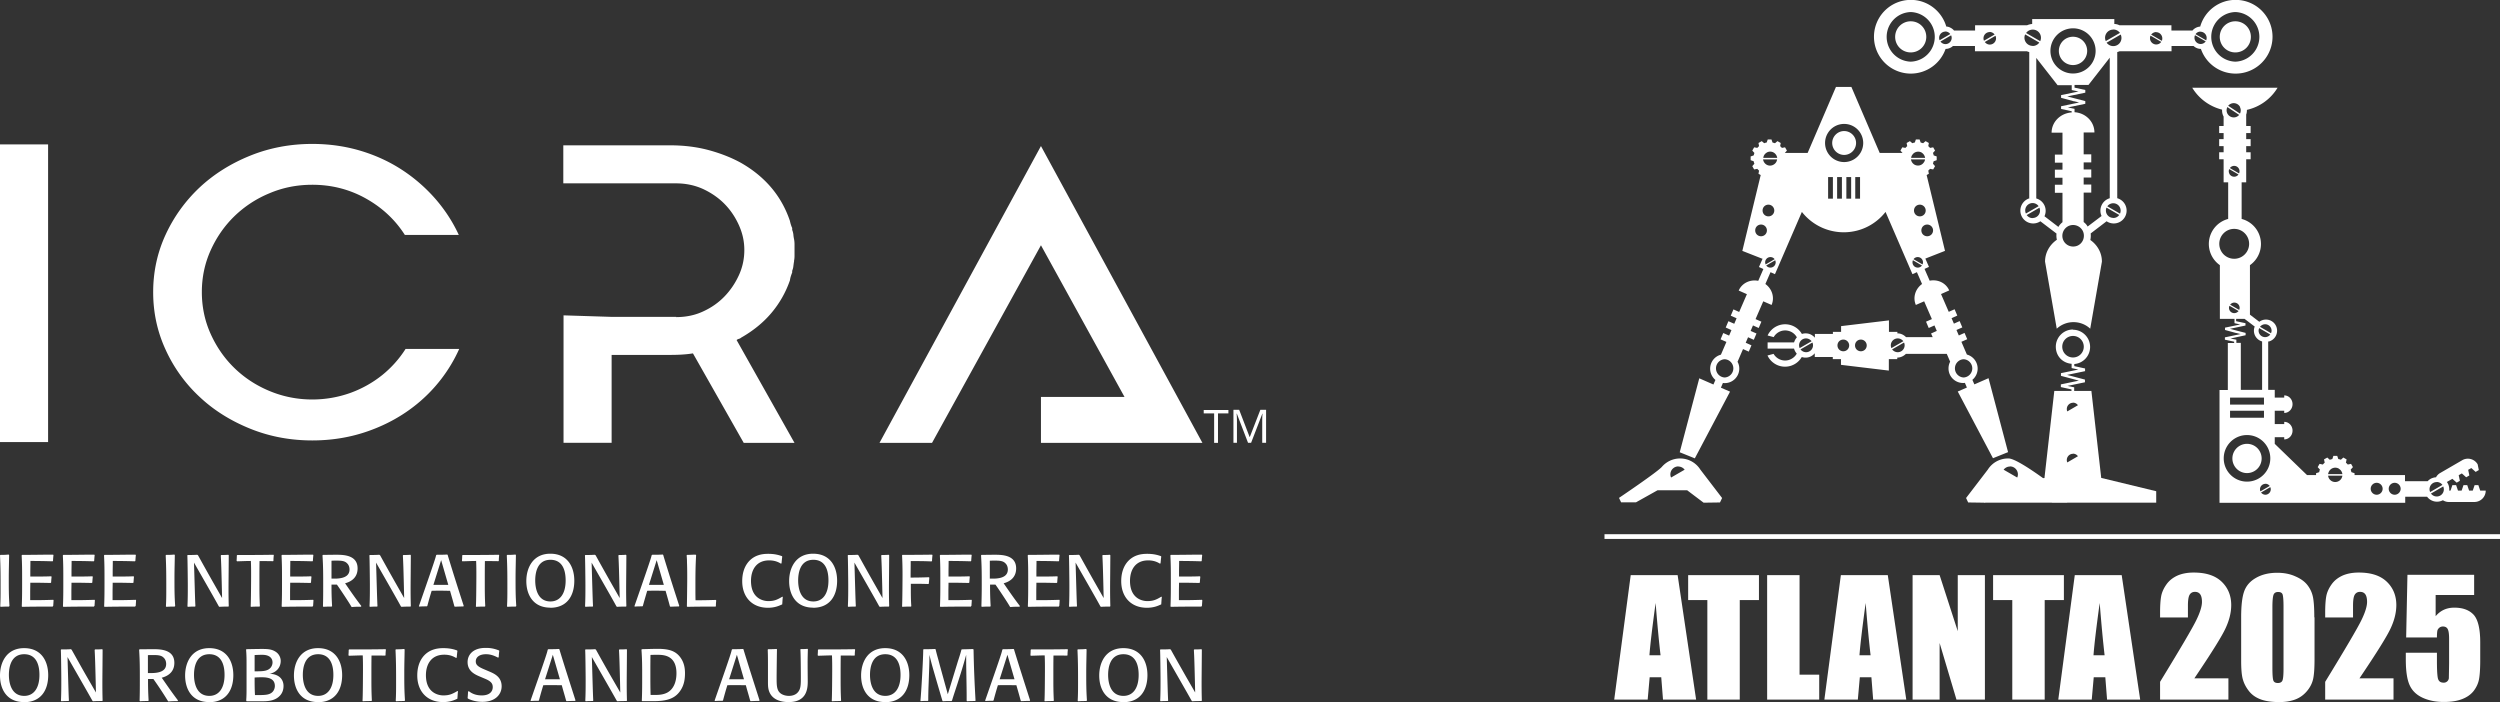 <svg id="Layer_1" data-name="Layer 1" xmlns="http://www.w3.org/2000/svg" viewBox="0 0 213.65 60">
    <rect x="0" y="0" width="213.65" height="60" fill="#333333" stroke="none"/>
    <defs>
        <style>
            .cls-1{fill:#fff}
        </style>
    </defs>
    <path class="cls-1" d="M0 12.34h4.11v25.44H0zM57.78 27.1c.84 0 1.62-.16 2.32-.49.7-.32 1.31-.75 1.82-1.28s.92-1.14 1.23-1.82c.31-.68.46-1.39.46-2.14s-.15-1.42-.46-2.12c-.31-.69-.72-1.3-1.23-1.82s-1.12-.94-1.82-1.27c-.7-.32-1.48-.49-2.32-.49h-9.64v-3.25h9.14c1.15 0 2.23.13 3.25.4 1.01.27 1.94.63 2.78 1.09 2.07 1.18 3.47 2.83 4.19 4.95.03.12.05.22.08.31s.06.2.12.31v.17c.05.12.08.24.1.38.01.14.03.28.06.41.03.17.04.31.04.45v.97c0 .14-.01.28-.04.42v.07c-.03.14-.04.27-.06.4-.01.13-.05.26-.1.4v.14c-.1.25-.17.47-.19.66a8.729 8.729 0 0 1-1.59 2.8c-.7.83-1.57 1.53-2.59 2.11-.05.05-.12.08-.19.1a.49.49 0 0 0-.19.1l4.95 8.79h-4.34l-4.34-7.65c-.31.05-.61.08-.92.1-.31.02-.64.03-1 .03h-5.03v7.51h-4.11V26.95l4.11.13h5.53ZM75.16 37.85h4.49l9.31-16.89 7.14 12.96h-7.14v3.93h13.8l-13.8-25.37-13.8 25.37zM39.24 29.83a12.86 12.86 0 0 1-3.61 4.7c-1.19.97-2.54 1.73-4.07 2.28-1.52.55-3.15.83-4.87.83-1.87 0-3.64-.33-5.3-1-1.66-.67-3.11-1.57-4.33-2.72a12.613 12.613 0 0 1-2.9-4.02c-.71-1.53-1.07-3.18-1.07-4.93s.36-3.4 1.07-4.93c.71-1.53 1.68-2.87 2.9-4.02 1.22-1.14 2.67-2.05 4.33-2.72 1.66-.67 3.43-1 5.3-1 1.42 0 2.78.19 4.07.57 1.29.38 2.47.92 3.54 1.61 1.07.69 2.03 1.52 2.87 2.47.84.96 1.52 2 2.04 3.13H34.6c-.82-1.29-1.93-2.33-3.32-3.11-1.39-.78-2.92-1.18-4.59-1.18-1.3 0-2.52.24-3.67.73a9.475 9.475 0 0 0-3 1.97c-.85.83-1.52 1.8-2.02 2.91s-.75 2.3-.75 3.56.25 2.46.75 3.57c.5 1.11 1.17 2.08 2.02 2.91.85.83 1.85 1.49 3 1.97s2.37.73 3.67.73c1.12 0 2.2-.19 3.22-.55a9.56 9.56 0 0 0 2.76-1.54 9.23 9.23 0 0 0 1.99-2.23h4.58ZM.76 51.84c-.26 0-.44 0-.7.02l-.04-.04c.03-.56.03-.97.03-1.53 0-1.05 0-1.79-.05-2.83l.04-.04c.26 0 .44 0 .7-.03l.04.05c-.01.73-.03 1.25-.03 1.99 0 .87 0 1.49.06 2.36l-.04.04ZM4.52 51.84c-.97 0-1.65 0-2.63.02l-.03-.04c.03-.73.03-1.25.03-1.99v-.3c0-.76 0-1.3-.04-2.07l.04-.04c.98 0 1.84-.02 2.65-.02l.03.04c-.02.18-.03.31-.04.49l-.04.04c-.7-.02-1.19-.03-1.89-.03 0 .36-.01.62-.01.99v.34h.57c.45 0 .76 0 1.21-.02l.04.04c-.02.18-.03.31-.04.49l-.04.04c-.54-.01-.93-.02-1.47-.02h-.27c0 .26-.01.52-.01.78v.71h.27c.63 0 1.07-.01 1.7-.03l.03.04c-.01.18-.02.29-.03.47l-.04.04ZM8.04 51.84c-.97 0-1.66 0-2.63.02l-.03-.04c.03-.73.03-1.25.03-1.99v-.3c0-.76 0-1.3-.04-2.07l.04-.04c.98 0 1.84-.02 2.65-.02l.03.04c-.02.18-.03.31-.04.49l-.04.04c-.7-.02-1.19-.03-1.89-.03 0 .36-.01.62-.01.99v.34h.57c.45 0 .76 0 1.21-.02l.04.04c-.02.18-.03.31-.04.49l-.04.04c-.54-.01-.93-.02-1.47-.02h-.27c0 .26-.01.52-.01.78v.71h.27c.63 0 1.07-.01 1.71-.03l.03.04c-.01.18-.02.29-.03.47l-.04.04ZM11.56 51.84c-.97 0-1.66 0-2.63.02l-.03-.04c.03-.73.03-1.25.03-1.99v-.3c0-.76 0-1.3-.04-2.07l.04-.04c.98 0 1.84-.02 2.65-.02l.03.04c-.02.18-.03.31-.04.49l-.04.04c-.69-.02-1.19-.03-1.89-.03 0 .36-.01.62-.01.99v.34h.57c.45 0 .76 0 1.21-.02l.04.04c-.02.18-.03.31-.04.49l-.04.04c-.54-.01-.93-.02-1.47-.02h-.27c0 .26-.01.52-.01.78v.71h.27c.63 0 1.07-.01 1.71-.03l.03.04c-.01.18-.02.29-.03.47l-.04.04ZM14.92 51.84c-.26 0-.44 0-.7.02l-.04-.04c.03-.56.03-.97.03-1.53 0-1.05 0-1.78-.05-2.83l.04-.04c.26 0 .44 0 .7-.03l.04.05c-.01.73-.03 1.25-.03 1.99 0 .87 0 1.49.06 2.36l-.04.04ZM19.53 51.84c-.28 0-.49 0-.78.02l-.05-.04c-.4-.74-1.48-2.61-2.12-3.74.08 2.73.09 3.14.12 3.72l-.03.04c-.23 0-.39 0-.61.02l-.04-.04c.03-.66.03-1.13.03-1.79 0-.4-.02-2.3-.04-2.56l.03-.04c.3 0 .52 0 .81-.02l.07.04c.47.85.8 1.44 1.28 2.29l.78 1.37c-.06-2.65-.08-3.06-.11-3.64l.04-.04c.22 0 .38 0 .6-.02l.04.04c0 .28-.02 2.56-.02 2.71 0 .46 0 .92.02 1.64l-.03.04ZM22.18 51.84c-.26 0-.46 0-.73.02l-.03-.04c.03-.31.04-2.3.04-2.63 0-.46 0-.78-.02-1.25-.37 0-.74.02-1.18.03l-.04-.04c.01-.17.02-.29.02-.46l.04-.04c1.14 0 1.95 0 3.09-.02l.03.04c-.02.17-.03.29-.03.47l-.03.04c-.43-.01-.73-.01-1.16-.01-.01.62-.01 1.1-.01 1.82s0 1.27.04 2.03l-.04.04ZM26.73 51.84c-.97 0-1.66 0-2.63.02l-.03-.04c.03-.73.03-1.25.03-1.99v-.3c0-.76 0-1.3-.04-2.07l.04-.04c.98 0 1.84-.02 2.65-.02l.03.04c-.02.18-.03.31-.04.49l-.04.04c-.7-.02-1.19-.03-1.89-.03 0 .36-.01.62-.01.99v.34h.57c.45 0 .76 0 1.21-.02l.04.04c-.02.18-.03.31-.04.49l-.04.04c-.54-.01-.93-.02-1.47-.02h-.27c0 .26-.01.52-.01.78v.71h.27c.63 0 1.07-.01 1.7-.03l.03.04c-.01.18-.02.29-.03.47l-.04.04ZM28.6 49.45c1.02 0 1.27-.38 1.27-.78 0-.15-.04-.36-.19-.51-.21-.23-.49-.25-.95-.25-.15 0-.25 0-.4.01v1.53h.28m-.27 2.39c-.26 0-.44 0-.7.02l-.04-.04c.02-.68.02-1.15.02-1.84 0-.93 0-1.59-.06-2.52l.04-.04c.29 0 .81-.01 1.17-.01.68 0 1.79.06 1.79 1.17 0 .64-.37 1.08-1.07 1.27.08.1.71 1.06 1.39 1.94l-.03.06c-.28 0-.49 0-.78.03l-.04-.03c-.16-.3-1.04-1.62-1.24-1.89h-.46c0 .68.01 1.15.05 1.84l-.04.04ZM35.09 51.84c-.28 0-.49 0-.78.02l-.05-.04c-.4-.74-1.48-2.61-2.12-3.74.08 2.73.09 3.14.12 3.72l-.03.04c-.23 0-.39 0-.61.02l-.04-.04c.03-.66.03-1.13.03-1.79 0-.4-.02-2.3-.04-2.56l.03-.04c.3 0 .52 0 .81-.02l.07.04c.47.85.8 1.44 1.28 2.29l.78 1.37c-.06-2.65-.08-3.06-.11-3.64l.04-.04c.22 0 .38 0 .6-.02l.04.04c0 .28-.02 2.56-.02 2.71 0 .46 0 .92.02 1.64l-.03.04ZM37.7 47.87l-.66 2.11h1.27l-.61-2.11Zm1.9 3.96c-.27 0-.46.01-.73.02l-.04-.04c-.13-.49-.23-.83-.37-1.32-.27 0-.52-.01-.79-.01s-.52 0-.78.01c-.15.48-.24.81-.37 1.29l-.04.04c-.24 0-.41 0-.65.02l-.03-.04c.7-2.01 1.3-3.74 1.43-4.19l.04-.16.05-.04c.33 0 .57 0 .9-.02l.04.04.03.11c.48 1.57.83 2.67 1.34 4.24l-.03.05ZM41.43 51.84c-.27 0-.46 0-.73.02l-.03-.04c.03-.31.04-2.3.04-2.63 0-.46 0-.78-.02-1.25-.37 0-.74.02-1.17.03l-.04-.04c.01-.17.02-.29.02-.46l.04-.04c1.14 0 1.95 0 3.09-.02l.03.04c-.02.17-.03.29-.03.47l-.03.04c-.43-.01-.73-.01-1.16-.01-.01.62-.01 1.1-.01 1.82s0 1.27.04 2.03l-.04.04ZM44.07 51.84c-.26 0-.44 0-.7.02l-.04-.04c.03-.56.03-.97.03-1.53 0-1.05 0-1.78-.05-2.83l.04-.04c.26 0 .44 0 .7-.03l.04.05c-.01.73-.03 1.25-.03 1.99 0 .87 0 1.49.06 2.36l-.04.04ZM47.04 47.84c-1.18 0-1.3 1.22-1.3 1.77s.14 1.79 1.3 1.79c.83 0 1.3-.68 1.3-1.79 0-1.18-.47-1.77-1.3-1.77m-.01 4.09c-1.48 0-2.05-1.12-2.05-2.27s.58-2.34 2.05-2.34 2.05 1.12 2.05 2.31c0 1.27-.61 2.31-2.06 2.31M53.51 51.84c-.28 0-.49 0-.78.02l-.05-.04c-.4-.74-1.48-2.61-2.12-3.74.08 2.73.09 3.14.12 3.72l-.03.04c-.23 0-.38 0-.61.02l-.04-.04c.03-.66.03-1.13.03-1.79 0-.4-.02-2.3-.04-2.56l.03-.04c.3 0 .52 0 .81-.02l.07.04c.47.85.8 1.44 1.28 2.29l.78 1.37c-.06-2.65-.08-3.06-.11-3.64l.04-.04c.22 0 .38 0 .6-.02l.04.04c0 .28-.02 2.56-.02 2.71 0 .46 0 .92.02 1.64l-.03.04ZM56.12 47.87l-.66 2.11h1.27l-.61-2.11Zm1.9 3.96c-.27 0-.46.01-.73.02l-.04-.04c-.13-.49-.23-.83-.37-1.32-.26 0-.52-.01-.79-.01s-.52 0-.78.01c-.14.48-.24.81-.37 1.29l-.04.04c-.24 0-.41 0-.65.02l-.03-.04c.7-2.01 1.3-3.74 1.43-4.19l.04-.16.05-.04c.33 0 .57 0 .9-.02l.04.04.03.11c.48 1.57.83 2.67 1.34 4.24l-.03.05ZM61.15 51.84c-.9 0-1.52 0-2.41.02l-.04-.04c.01-.29.03-1.98.03-2.31 0-.54 0-.92-.02-1.46 0-.22-.01-.37-.03-.59l.04-.04c.27 0 .5-.02.73-.02l.04.04c-.06 1.05-.06 1.78-.06 2.83 0 .38 0 .65.01 1.03.64 0 1.09-.01 1.73-.03l.04.05c-.02.18-.03.3-.03.48l-.03.04ZM66.82 51.66c-.25.12-.63.28-1.19.28-1.41 0-2.2-.97-2.2-2.27s.67-1.99 1.38-2.22c.26-.09.56-.12.83-.12.59 0 .93.11 1.19.2l.02.05c-.03.21-.04.37-.06.56l-.05.03c-.21-.13-.52-.28-1-.28-1.15 0-1.56.87-1.56 1.75 0 1.68 1.29 1.73 1.47 1.73.51 0 .76-.11 1.21-.38l.04.03c-.03.23-.03.39-.05.62l-.03.04ZM69.51 47.84c-1.18 0-1.3 1.22-1.3 1.77s.14 1.79 1.3 1.79c.83 0 1.29-.68 1.29-1.79 0-1.18-.47-1.77-1.29-1.77m-.02 4.09c-1.48 0-2.05-1.12-2.05-2.27s.58-2.34 2.05-2.34 2.05 1.12 2.05 2.31c0 1.27-.61 2.31-2.06 2.31M75.97 51.84c-.28 0-.49 0-.78.02l-.05-.04c-.4-.74-1.48-2.61-2.12-3.74.08 2.73.09 3.14.12 3.72l-.03.04c-.23 0-.39 0-.61.02l-.04-.04c.03-.66.03-1.13.03-1.79 0-.4-.02-2.3-.04-2.56l.03-.04c.3 0 .52 0 .81-.02l.07.04c.47.85.8 1.44 1.28 2.29l.78 1.37c-.06-2.65-.08-3.06-.11-3.64l.04-.04c.22 0 .38 0 .6-.02l.04.04c0 .28-.02 2.56-.02 2.71 0 .46 0 .92.02 1.64l-.03.04ZM77.85 51.84c-.27 0-.46 0-.73.02l-.03-.04c.03-.4.04-2.46.04-2.69 0-.61-.01-1.05-.04-1.67l.03-.04h.36c.26 0 1.96-.01 2.18-.02l.03.04c-.02.18-.03.31-.04.5l-.04.04c-.66-.03-1.12-.03-1.78-.03 0 .52-.01.89-.01 1.41.58 0 .99-.01 1.57-.03l.03.04c-.01.19-.03.32-.04.5l-.04.04c-.56-.02-.95-.02-1.5-.02v.35c0 .58 0 .98.04 1.56l-.03.04ZM82.99 51.84c-.97 0-1.66 0-2.63.02l-.03-.04c.03-.73.03-1.25.03-1.99v-.3c0-.76 0-1.3-.04-2.07l.04-.04c.98 0 1.84-.02 2.65-.02l.03.04c-.02.18-.03.31-.04.49l-.04.04c-.69-.02-1.19-.03-1.89-.03 0 .36-.01.62-.01.99v.34h.57c.45 0 .76 0 1.21-.02l.04.04c-.02.18-.03.31-.04.49l-.04.04c-.54-.01-.93-.02-1.47-.02h-.27c0 .26-.01.52-.01.78v.71h.26c.63 0 1.07-.01 1.71-.03l.03.04c-.01.18-.02.29-.03.47l-.04.04ZM84.86 49.45c1.02 0 1.27-.38 1.27-.78 0-.15-.04-.36-.19-.51-.21-.23-.49-.25-.95-.25-.15 0-.25 0-.4.01v1.53h.28m-.27 2.39c-.26 0-.44 0-.69.02l-.04-.04c.02-.68.03-1.15.03-1.84 0-.93 0-1.59-.06-2.52l.04-.04c.29 0 .81-.01 1.17-.01.68 0 1.79.06 1.79 1.17 0 .64-.37 1.08-1.07 1.27.08.1.71 1.06 1.39 1.94l-.03.06c-.28 0-.49 0-.78.03l-.04-.03c-.16-.3-1.04-1.62-1.24-1.89h-.46c0 .68.01 1.15.05 1.84l-.04.04ZM90.5 51.84c-.97 0-1.66 0-2.63.02l-.03-.04c.03-.73.03-1.25.03-1.99v-.3c0-.76 0-1.3-.04-2.07l.04-.04c.98 0 1.84-.02 2.65-.02l.03.04c-.02.18-.03.31-.04.49l-.04.04c-.69-.02-1.19-.03-1.89-.03 0 .36-.01.62-.01.99v.34h.57c.45 0 .76 0 1.21-.02l.04.04c-.02.18-.03.31-.04.49l-.04.04c-.54-.01-.93-.02-1.47-.02h-.27c0 .26-.01.52-.01.78v.71h.26c.63 0 1.07-.01 1.71-.03l.03.04c-.01.18-.02.29-.03.47l-.04.04ZM94.87 51.84c-.28 0-.49 0-.78.02l-.05-.04c-.4-.74-1.48-2.61-2.12-3.74.08 2.73.09 3.14.12 3.72l-.03.04c-.23 0-.39 0-.61.02l-.04-.04c.03-.66.03-1.13.03-1.79 0-.4-.02-2.3-.04-2.56l.03-.04c.3 0 .52 0 .81-.02l.07.04c.47.85.8 1.44 1.28 2.29l.78 1.37c-.06-2.65-.08-3.06-.11-3.64l.04-.04c.22 0 .38 0 .6-.02l.04.04c0 .28-.02 2.56-.02 2.71 0 .46 0 .92.02 1.64l-.03.04ZM99.21 51.66c-.25.12-.63.28-1.19.28-1.41 0-2.2-.97-2.2-2.27s.67-1.99 1.38-2.22c.26-.09.56-.12.83-.12.59 0 .93.11 1.19.2l.02.05c-.03.21-.04.37-.06.56l-.05.03c-.21-.13-.52-.28-1-.28-1.15 0-1.56.87-1.56 1.75 0 1.68 1.29 1.73 1.47 1.73.51 0 .76-.11 1.21-.38l.04.03c-.03.23-.03.39-.05.62l-.03.04ZM102.69 51.84c-.97 0-1.66 0-2.63.02l-.03-.04c.03-.73.03-1.25.03-1.99v-.3c0-.76 0-1.3-.04-2.07l.04-.04c.98 0 1.84-.02 2.65-.02l.03.04c-.02.18-.03.31-.04.49l-.04.04c-.69-.02-1.19-.03-1.89-.03 0 .36-.01.62-.01.99v.34h.57c.45 0 .76 0 1.21-.02l.04.04c-.02.18-.03.31-.04.49l-.04.04c-.54-.01-.93-.02-1.47-.02h-.27c0 .26-.01.52-.01.78v.71h.26c.63 0 1.07-.01 1.71-.03l.03.04c-.01.18-.02.29-.03.47l-.04.04ZM2.07 55.91c-1.19 0-1.31 1.22-1.31 1.77s.14 1.79 1.31 1.79c.83 0 1.3-.68 1.3-1.79 0-1.18-.48-1.77-1.3-1.77M2.05 60C.56 60 0 58.88 0 57.73s.58-2.34 2.06-2.34 2.06 1.12 2.06 2.31c0 1.27-.61 2.31-2.07 2.31M8.73 59.91c-.28 0-.49 0-.78.02l-.05-.04c-.41-.74-1.49-2.61-2.13-3.74.08 2.73.09 3.14.12 3.72l-.03.04c-.23 0-.39 0-.61.02l-.04-.04c.03-.66.03-1.13.03-1.79 0-.4-.02-2.3-.04-2.56l.03-.04c.3 0 .52 0 .82-.02l.07.04c.48.85.8 1.44 1.29 2.29l.79 1.37c-.06-2.65-.08-3.06-.11-3.64l.04-.04c.22 0 .38 0 .6-.02l.04.04c0 .28-.02 2.56-.02 2.71 0 .46 0 .92.02 1.64l-.03.04ZM12.93 57.52c1.03 0 1.27-.38 1.27-.78 0-.15-.04-.36-.19-.51-.21-.23-.49-.25-.96-.25-.15 0-.25 0-.41.01v1.53h.28m-.25 2.39c-.26 0-.44 0-.7.02l-.04-.04c.02-.68.02-1.15.02-1.84 0-.93 0-1.59-.06-2.52l.04-.04c.29 0 .82-.01 1.18-.01.68 0 1.79.06 1.79 1.17 0 .64-.37 1.08-1.08 1.27.08.1.72 1.06 1.39 1.94l-.03.06c-.29 0-.49 0-.78.03l-.04-.03a34.3 34.3 0 0 0-1.25-1.89h-.46c0 .68.01 1.15.05 1.84l-.04.04ZM17.89 55.91c-1.19 0-1.31 1.22-1.31 1.77s.14 1.79 1.31 1.79c.83 0 1.3-.68 1.3-1.79 0-1.18-.48-1.77-1.3-1.77M17.87 60c-1.49 0-2.05-1.12-2.05-2.27s.58-2.34 2.06-2.34 2.06 1.12 2.06 2.31c0 1.27-.61 2.31-2.07 2.31M22.11 59.4c.61 0 1-.02 1.24-.34.13-.18.14-.39.14-.43 0-.56-.42-.75-1.1-.75-.18 0-.3 0-.63.02 0 .55 0 .95.03 1.5h.32m-.35-2.03h.2c.58 0 .96-.04 1.19-.34.06-.08.14-.23.14-.42 0-.29-.18-.65-.88-.65-.28 0-.43.01-.65.02v1.4Zm-.72 2.51c.03-.43.03-.73.03-1.17v-1.87c0-.49 0-.83-.04-1.32l.03-.04c1.03-.02 1.15-.02 1.34-.02.54 0 .88.03 1.23.29.23.18.36.46.36.73 0 .59-.41 1-.95 1.1.93.04 1.19.59 1.19 1.04 0 .25-.06.55-.28.8-.44.51-1.13.51-1.6.51h-1.27l-.03-.04ZM27.19 55.91c-1.19 0-1.31 1.22-1.31 1.77s.14 1.79 1.31 1.79c.83 0 1.3-.68 1.3-1.79 0-1.18-.48-1.77-1.3-1.77M27.17 60c-1.49 0-2.05-1.12-2.05-2.27s.58-2.34 2.06-2.34 2.06 1.12 2.06 2.31c0 1.27-.61 2.31-2.07 2.31M31.74 59.91c-.27 0-.46 0-.73.02l-.03-.04c.03-.31.04-2.3.04-2.63 0-.46 0-.78-.02-1.25-.37 0-.74.02-1.18.03l-.04-.04c.01-.17.02-.29.02-.46l.04-.04c1.15 0 1.96 0 3.11-.02l.03.04c-.02.17-.03.29-.03.47l-.03.04c-.43-.01-.74-.01-1.17-.01-.01.62-.01 1.1-.01 1.82s0 1.27.04 2.03l-.04.04ZM34.56 59.91c-.26 0-.44 0-.7.02l-.04-.04c.03-.56.03-.97.03-1.53 0-1.05 0-1.78-.05-2.83l.04-.04c.26 0 .44 0 .7-.03l.04.05c-.01.73-.03 1.25-.03 1.99 0 .87 0 1.49.06 2.36l-.04.04ZM39.07 59.72c-.25.12-.63.28-1.2.28-1.42 0-2.21-.97-2.21-2.27s.67-1.99 1.39-2.22c.27-.09.56-.12.83-.12.59 0 .94.11 1.19.2l.02.05c-.03.21-.04.37-.06.56l-.05.03c-.22-.13-.52-.28-1.01-.28-1.15 0-1.57.87-1.57 1.75 0 1.68 1.3 1.73 1.48 1.73.51 0 .76-.11 1.22-.38l.04.03c-.03.23-.03.39-.05.62l-.03.04ZM39.96 59.68c.02-.21.03-.36.04-.58l.07-.03c.23.18.56.36 1.1.36.67 0 .94-.33.94-.71 0-.28-.12-.49-.65-.71l-.45-.19c-.48-.2-1.05-.49-1.05-1.24 0-.61.45-1.21 1.53-1.21.25 0 .59 0 1.14.21l.04.04c-.03.21-.04.35-.05.55l-.06.03c-.37-.19-.66-.29-1.03-.29-.55 0-.87.25-.87.61 0 .26.13.43.67.66l.47.2c.42.18 1.07.45 1.07 1.27 0 .72-.57 1.33-1.64 1.33-.56 0-1.02-.16-1.24-.28l-.02-.04ZM47.25 55.94l-.67 2.11h1.27l-.61-2.11Zm1.91 3.96c-.27 0-.46.01-.74.02l-.04-.04c-.13-.49-.24-.83-.37-1.32-.27 0-.53-.01-.79-.01s-.53 0-.79.01c-.15.48-.24.81-.37 1.29l-.04.04c-.24 0-.41 0-.65.02l-.03-.04c.7-2.01 1.31-3.74 1.43-4.19l.04-.16.05-.04c.34 0 .57 0 .91-.02l.04.04.03.11c.48 1.57.84 2.67 1.34 4.24l-.03.05ZM53.54 59.91c-.28 0-.49 0-.78.02l-.05-.04c-.41-.74-1.49-2.61-2.13-3.74.08 2.73.09 3.14.12 3.72l-.03.04c-.23 0-.39 0-.61.02l-.04-.04c.03-.66.03-1.13.03-1.79 0-.4-.02-2.3-.04-2.56l.03-.04c.3 0 .52 0 .82-.02l.07.04c.47.85.8 1.44 1.29 2.29l.79 1.37c-.06-2.65-.08-3.06-.11-3.64l.04-.04c.22 0 .38 0 .6-.02l.04.04c0 .28-.02 2.56-.02 2.71 0 .46 0 .92.02 1.64l-.03.04ZM55.99 59.39c.34 0 .73-.03 1.05-.21.47-.26.77-.82.77-1.64 0-1.48-1-1.58-1.59-1.58-.24 0-.41 0-.63.01-.01.61-.01 1.03-.01 1.64 0 .65 0 1.12.02 1.78h.4Zm-1.14.49c.03-.75.03-1.23.03-2.11 0-.77 0-1.41-.06-2.25l.04-.04c1.08-.03 1.19-.03 1.34-.03.97 0 1.52.18 1.92.7.34.44.42.94.42 1.38 0 .46-.06.96-.35 1.42-.46.74-1.15.97-2.35.97h-.96l-.04-.04ZM62.98 55.94l-.67 2.11h1.27l-.61-2.11Zm1.91 3.96c-.27 0-.46.01-.74.02l-.04-.04c-.13-.49-.24-.83-.37-1.32-.27 0-.53-.01-.79-.01s-.53 0-.79.01c-.15.48-.24.81-.37 1.29l-.04.04c-.24 0-.41 0-.65.02l-.03-.04c.7-2.01 1.31-3.74 1.43-4.19l.04-.16.05-.04c.34 0 .57 0 .91-.02l.04.04.03.11c.48 1.57.84 2.67 1.34 4.24l-.03.05ZM69.04 55.5c-.01.42-.02.72-.02 1.15 0 .54.01 1.39.01 1.61 0 .68-.14 1.74-1.63 1.74-.6 0-1.47-.16-1.71-1.04-.06-.23-.06-.47-.06-.7v-1.32c0-.53 0-.89-.02-1.42l.04-.04c.27 0 .45 0 .72-.02l.03.04c-.01.36-.03 2.06-.03 2.39 0 .71 0 1.17.42 1.42.25.15.54.16.63.16.33 0 .56-.11.69-.23.33-.3.33-.68.33-1.37 0-.34-.01-2.08-.04-2.36l.03-.04c.22 0 .37 0 .58-.02l.04.04ZM71.84 59.91c-.27 0-.46 0-.73.02l-.03-.04c.03-.31.04-2.3.04-2.63 0-.46 0-.78-.02-1.25-.37 0-.74.02-1.18.03l-.04-.04c.01-.17.02-.29.02-.46l.04-.04c1.15 0 1.96 0 3.11-.02l.03.04c-.02.17-.03.29-.03.47l-.03.04c-.43-.01-.74-.01-1.17-.01-.01.62-.01 1.1-.01 1.82s0 1.27.04 2.03l-.04.04ZM75.66 55.91c-1.19 0-1.31 1.22-1.31 1.77s.14 1.79 1.31 1.79c.83 0 1.3-.68 1.3-1.79 0-1.18-.48-1.77-1.3-1.77M75.64 60c-1.49 0-2.05-1.12-2.05-2.27s.58-2.34 2.06-2.34 2.06 1.12 2.06 2.31c0 1.27-.61 2.31-2.07 2.31M83.34 59.91c-.25 0-.43 0-.69.02l-.04-.04v-.44c0-.78-.04-2.38-.04-3.05v-.44c-.16.58-.28.99-.46 1.57l-.29.91c-.17.53-.3.9-.46 1.43l-.04.04c-.27 0-.46 0-.74.02l-.04-.04c-.18-.61-.31-1.04-.74-2.53-.15-.51-.25-.88-.37-1.4 0 .51-.01.87-.03 1.38l-.04 1.13c-.02.51-.03.88-.03 1.39l-.03.04c-.22 0-.38 0-.61.02l-.03-.04c.07-.63.24-3.64.24-4.36l.04-.04c.36 0 .61 0 .98-.02l.04.04c.11.48.22.81.34 1.29l.7 2.54.8-2.61c.12-.4.22-.67.33-1.07l.03-.12.04-.04c.36 0 .67-.02.96-.02l.04.04c.03 1.61.08 2.75.17 4.36l-.03.04ZM86.1 55.94l-.67 2.11h1.27l-.61-2.11Zm1.91 3.96c-.27 0-.46.01-.74.02l-.04-.04c-.13-.49-.23-.83-.37-1.32-.27 0-.53-.01-.79-.01s-.53 0-.79.01c-.15.48-.24.81-.37 1.29l-.04.04c-.24 0-.41 0-.65.02l-.03-.04c.7-2.01 1.31-3.74 1.43-4.19l.04-.16.05-.04c.34 0 .57 0 .91-.02l.04.04.03.11c.48 1.57.84 2.67 1.34 4.24l-.03.05ZM90.02 59.91c-.27 0-.46 0-.73.02l-.03-.04c.03-.31.04-2.3.04-2.63 0-.46 0-.78-.02-1.25-.37 0-.74.02-1.18.03l-.04-.04c.01-.17.02-.29.02-.46l.04-.04c1.15 0 1.96 0 3.11-.02l.03.04c-.02.17-.03.29-.03.47l-.03.04c-.43-.01-.74-.01-1.17-.01-.01.62-.01 1.1-.01 1.82s0 1.27.04 2.03l-.04.04ZM92.84 59.91c-.26 0-.44 0-.7.02l-.04-.04c.03-.56.03-.97.03-1.53 0-1.05 0-1.78-.05-2.83l.04-.04c.26 0 .44 0 .7-.03l.04.05c-.01.73-.03 1.25-.03 1.99 0 .87 0 1.49.06 2.36l-.04.04ZM96.01 55.91c-1.19 0-1.31 1.22-1.31 1.77s.14 1.79 1.31 1.79c.83 0 1.3-.68 1.3-1.79 0-1.18-.48-1.77-1.3-1.77M95.99 60c-1.49 0-2.05-1.12-2.05-2.27s.58-2.34 2.06-2.34 2.06 1.12 2.06 2.31c0 1.27-.61 2.31-2.07 2.31M102.67 59.91c-.28 0-.49 0-.78.02l-.05-.04c-.41-.74-1.49-2.61-2.13-3.74.08 2.73.09 3.14.12 3.72l-.03.04c-.23 0-.39 0-.61.02l-.04-.04c.03-.66.03-1.13.03-1.79 0-.4-.02-2.3-.04-2.56l.03-.04c.3 0 .52 0 .82-.02l.07.04c.47.85.81 1.44 1.29 2.29l.79 1.37c-.06-2.65-.08-3.06-.11-3.64l.04-.04c.22 0 .38 0 .6-.02l.04.04c0 .28-.02 2.56-.02 2.71 0 .46 0 .92.02 1.64l-.03.04ZM104.09 37.85h-.33v-2.52h-.89v-.29h2.11v.29h-.89v2.52ZM106.66 37.85l-.96-2.5h-.02c.02.2.03.43.03.7v1.79h-.3v-2.82h.49l.89 2.32h.02l.9-2.32h.49v2.82h-.33v-1.81c0-.21 0-.43.03-.68h-.02l-.96 2.49h-.26ZM137.12 45.65h76.53v.41h-76.53zM179.58 42.96h4.69v-.98l-4.75-1.15h-4.72l-5.22 1.15v.98h10Zm-2.42-14.8c-.81 0-1.47.66-1.47 1.47s.59 1.4 1.35 1.46v.37h.01l.57.12-1.49.31v.23l1.09.29.44.12-1.54.32v.23l.91.2v.13h-1.47l-.84 7.43h4.85l-.84-7.43h-1.47v-.31l-.24-.05-.33-.07 1.49-.31v-.23l-.84-.22-.69-.18 1.54-.32v-.23l-.92-.2v-.18c.76-.06 1.35-.69 1.35-1.46 0-.81-.66-1.47-1.47-1.47m-1.23-8.81c.09-.14.2-.27.34-.38v-2.51h-.65v-.69h.65v-.6h-.65v-.69h.65v-.6h-.65v-.69h.65v-1.87h-.93c0-.92.76-1.67 1.72-1.73v-.1l-.91-.2v-.23l1.15-.24.39-.08-.4-.1h-.04l-1.1-.3v-.23l1.49-.31-.57-.12h-.01v-.42h-1.21l-1.82-2.33v12.01a1.098 1.098 0 0 1 .7 1.52l1.2.92Zm2.14-.4c.14.1.26.23.35.39l1.19-.9a1.107 1.107 0 0 1 .7-1.52V4.93l-1.82 2.33h-1.19v.23l.92.2v.23l-1.54.32.69.18.85.22v.23l-.91.19-.58.12.33.07.24.05v.29c.95.06 1.7.81 1.7 1.73h-.92v1.87h.65v.69h-.65v.6h.65v.69h-.65v.6h.65v.69h-.65v2.5Zm-.43 15.76-.91.53a.534.534 0 0 0 .92-.53m-.49-.32c.18 0 .33.08.43.22l-.91.53a.492.492 0 0 1-.04-.21c0-.29.24-.53.53-.53m.47 4.67-.91.53c.1.13.25.22.43.22a.534.534 0 0 0 .49-.74m-.49-.33c.18 0 .33.08.43.22l-.91.53a.534.534 0 0 1 .49-.74m0-34.43h-.54c0 .3.24.54.54.54s.54-.24.54-.54-.24-.54-.54-.54v.54Zm0-1.21c-.67 0-1.21.54-1.21 1.21s.54 1.21 1.21 1.21 1.21-.54 1.21-1.21-.54-1.21-1.21-1.21m0-.72a1.931 1.931 0 1 0 .002 3.862 1.931 1.931 0 0 0-.002-3.862m-.35 16.88a.93.93 0 0 0-.49 1.21c.2.47.74.68 1.21.49.47-.2.68-.74.49-1.21a.93.93 0 0 0-1.21-.49m14.22-16.15h-.59c0 .33.26.59.59.59s.59-.26.59-.59-.26-.59-.59-.59v.59Zm0-1.33c-.73 0-1.33.59-1.33 1.33s.59 1.33 1.33 1.33 1.33-.59 1.33-1.33-.59-1.33-1.33-1.33m0-.79a2.121 2.121 0 0 0 0 4.24 2.121 2.121 0 0 0 0-4.24m-3.45 1.99c-.03.06-.04.14-.04.21 0 .29.24.53.53.53.18 0 .33-.09.43-.22l-.91-.53Zm.48-.32c-.18 0-.33.08-.43.22l.91.53a.534.534 0 0 0-.49-.74m-6.81.24-1.21.7c.13.17.33.29.57.29a.696.696 0 0 0 .64-.98m-.64-.43a.696.696 0 0 0-.64.98l1.21-.7a.714.714 0 0 0-.57-.29m3.18.54c-.03.06-.04.14-.04.21 0 .29.24.53.53.53.18 0 .33-.08.43-.22l-.91-.53Zm.49-.32a.54.54 0 0 0-.43.22l.91.53c.03-.06.04-.14.04-.21 0-.29-.24-.53-.53-.53m-20.97.4h-.59c0 .33.26.59.59.59s.59-.26.59-.59-.26-.59-.59-.59v.59Zm0-1.33c-.73 0-1.33.59-1.33 1.33s.59 1.33 1.33 1.33 1.33-.59 1.33-1.33-.59-1.33-1.33-1.33m0-.79a2.121 2.121 0 0 0 0 4.24 2.121 2.121 0 0 0 0-4.24m3.45 1.99-.91.53c.1.13.25.22.43.22a.534.534 0 0 0 .49-.74m-.5-.33a.534.534 0 0 0-.49.74l.91-.53a.54.54 0 0 0-.43-.22m8.12.82a.696.696 0 0 0-.64-.98c-.23 0-.44.11-.57.29l1.21.7Zm-.65.42c.23 0 .44-.11.57-.29l-1.21-.7a.696.696 0 0 0 .64.98m-3.18-.86-.91.53c.1.13.25.22.43.22a.534.534 0 0 0 .49-.74m-.5-.33a.534.534 0 0 0-.49.74l.91-.53a.54.54 0 0 0-.43-.22m7.13 25.98c.51 0 .92.41.92.92s-.41.92-.92.92-.92-.41-.92-.92.41-.92.92-.92m4.02-10.46c.03-.08.05-.16.05-.25a.63.63 0 0 0-1.14-.37l1.09.63Zm-.58.38c.21 0 .4-.1.51-.26l-1.09-.63c-.03.08-.05.16-.05.25 0 .35.28.63.63.63m-7.47-.37 1.09-.63a.63.63 0 0 0-1.09.62m.58.39c.35 0 .63-.28.63-.63 0-.09-.02-.18-.05-.25l-1.09.63c.12.16.3.26.51.26m-.29-1.7V4.45c-.07-.02-.14-.04-.2-.07h-4.44v-.45h-1.88c-.17.16-.4.25-.63.25a3.15 3.15 0 0 1-2.97 2.11 3.15 3.15 0 1 1 0-6.3c1.44 0 2.65.97 3.03 2.28.12 0 .25.04.36.1.12.06.22.14.3.24h1.8v-.45h4.44c.14-.06.29-.1.44-.11v-.42h7.02v.42c.15 0 .3.04.44.11h4.44v.45h1.8c.08-.1.18-.18.3-.24s.24-.09.36-.1a3.14 3.14 0 0 1 3.03-2.28 3.15 3.15 0 1 1 0 6.3 3.13 3.13 0 0 1-2.97-2.11c-.23 0-.46-.09-.63-.25h-1.88v.45h-4.44c-.07.03-.13.05-.2.07v12.49c.46.13.8.55.8 1.06a1.097 1.097 0 0 1-1.71.91l-1.36 1.04c.02.19.01.38-.03.56.6.42.99 1.09.99 1.85l-1 5.73c-.37-.35-.88-.56-1.43-.56s-1.05.21-1.43.56l-1-5.73c0-.77.4-1.45 1.01-1.87-.04-.18-.05-.36-.03-.53l-1.38-1.05a1.097 1.097 0 0 1-1.71-.91c0-.5.34-.93.8-1.06"/>
    <path class="cls-1" d="M191.11 29.3h.39v4.02h1.82v-4.14c-.4-.11-.7-.48-.7-.92 0-.12.02-.24.07-.35l-.87-.66h-.72v.2l.8.17v.2l-1.33.28.6.16.74.19v.2l-.79.17-.5.11.29.06.21.04v.27Zm9.07 11.35h-1.22c.02.19.13.36.3.46.29.17.67.07.84-.22.04-.08.07-.16.08-.24m-.3-.6a.612.612 0 0 0-.84.23c-.04.08-.07.16-.08.24h1.22a.608.608 0 0 0-.3-.46m-9.3-4.96v.6h2.9v-.6h-2.9Zm0-1.12v.6h2.9v-.6h-2.9Zm3.5-5.5c.03-.07.05-.14.05-.22 0-.3-.25-.55-.55-.55-.18 0-.34.09-.44.22l.95.55Zm-.5.33c.18 0 .34-.09.44-.22l-.95-.55c-.03.07-.05.14-.05.22 0 .3.25.55.55.55m-2.64-9.25c-.7 0-1.27.57-1.27 1.28a1.274 1.274 0 1 0 2.55 0c0-.71-.57-1.28-1.28-1.28m.43 6.93c.02-.05.04-.12.04-.18 0-.25-.2-.45-.45-.45a.44.44 0 0 0-.36.18l.78.45Zm-.42.27c.15 0 .28-.07.37-.18l-.78-.45c-.02.06-.04.12-.04.18 0 .25.2.45.45.45m3.08 14.87-.79.46c.08.11.22.19.37.19.25 0 .46-.21.46-.46 0-.07-.01-.13-.04-.18m-.42-.29c-.25 0-.46.21-.46.46 0 .07.01.13.04.18l.79-.46a.468.468 0 0 0-.37-.19m15.2.23-1.05.61c.11.15.29.25.49.25a.606.606 0 0 0 .56-.85m-.56-.38a.606.606 0 0 0-.56.85l1.05-.61a.61.61 0 0 0-.49-.25m-5.13.07c-.28 0-.51.23-.51.51s.23.51.51.51.51-.23.51-.51-.23-.51-.51-.51m1.54 0c-.28 0-.51.23-.51.51s.23.51.51.51.51-.23.51-.51-.23-.51-.51-.51m-12.62-2.09h-.55c0 .31.25.55.55.55s.55-.25.55-.55-.25-.55-.55-.55v.55Zm0-1.24a1.25 1.25 0 1 0 0 2.5 1.25 1.25 0 0 0 0-2.5m0-.75c-1.1 0-1.99.89-1.99 1.99s.89 1.99 1.99 1.99 1.99-.89 1.99-1.99-.89-1.99-1.99-1.99m-.67-27.36-1.01-.67c-.08.17-.09.37 0 .55a.613.613 0 0 0 1.02.11m.07-.66a.613.613 0 0 0-1.02-.11l1.01.67c.08-.17.09-.37 0-.55m-.87 5.2.79.46a.457.457 0 0 0-.65-.58c-.06.03-.1.08-.14.13m-.03.5c.13.22.41.3.63.17.06-.03.1-.08.14-.13l-.79-.46c-.06.13-.05.28.02.41m3.31 14.32v4.14h.56v.66h.81v-.19c.39 0 .71.33.71.75s-.32.75-.71.75v-.19h-.81v1.14h.81v-.19c.39 0 .71.33.71.75s-.32.75-.71.75v-.19h-.81v.57l2.49 2.41.27.26h.77v-.16l.27-.09c.01-.07.03-.15.06-.22l-.19-.21.16-.28.28.06c.05-.06.1-.11.16-.16l-.06-.28.28-.16.21.19c.07-.02.14-.04.22-.06l.09-.27h.33l.09.27c.07.01.15.03.22.06l.21-.19.28.16-.06.28c.06.05.11.1.16.16l.28-.06.16.28-.19.21c.02.07.04.14.06.22l.27.09v.16h4.31v.52h1.94c.12-.13.27-.23.44-.28.09-.03.18-.05.27-.05.08-.15.2-.28.36-.37l1.88-1.09a.966.966 0 0 1 1.32.35l.1.49-.27.16-.37-.33-.27.15.1.48-.27.16-.37-.33-.27.15.1.48-.27.16-.37-.33-.47.27c.06.09.12.19.15.29.05.15.06.3.05.45h.11l.16-.47h.32l.16.47h.31l.16-.47h.32l.16.47h.31l.16-.47h.32l.16.47h.47c0 .53-.43.97-.97.97h-2.17a.93.93 0 0 1-.52-.15c-.05.03-.11.05-.17.07-.44.15-.92-.02-1.18-.37h-1.87v.52h-15.87v-9.64h.71v-4.02h.54v-.11l-.79-.17v-.2l1-.21.34-.07-.35-.09h-.03l-.95-.26V28l1.3-.27-.49-.11v-.37h-1.25v-4.59a2.211 2.211 0 0 1 .71-3.95v-3.13h-.39v-1.97h-.38v-.6h.38v-.52h-.38v-.6h.38v-.52h-.38v-.6h.38v-.81c-.1-.18-.14-.38-.13-.59a4.148 4.148 0 0 1-2.55-1.87h7.29a4.119 4.119 0 0 1-2.62 1.89c0 .13-.01.27-.06.4v.98h.38v.6h-.38v.52h.38v.6h-.38v.52h.38v.6h-.38v1.97h-.39v3.13a2.211 2.211 0 0 1 .71 3.95v4.23l.8.61a.95.95 0 0 1 1.52.76c0 .44-.29.81-.69.92M170.99 41.91l-1.39 1.05-1.4-.02-.18-.38 1.86-2.43c.36-.57 1-.95 1.73-.95.92-.08 5.22 3.37 5.22 3.37l-.18.38h-1.27l-1.84-1.03H171Zm-26.79 0 1.39 1.05 1.4-.02.18-.38-1.86-2.43c-.36-.57-1-.95-1.73-.95-.62 0-1.18.28-1.56.72s-3.66 2.65-3.66 2.65l.18.38h1.27l1.84-1.03h2.54Zm6.3-22.72c.27 0 .5.22.5.5s-.22.5-.5.5-.5-.22-.5-.5.22-.5.5-.5m.63-1.7c.27 0 .5.22.5.5s-.22.5-.5.5-.5-.22-.5-.5.22-.5.5-.5m-.45-3.87h1.19c-.02.18-.12.35-.3.45-.29.17-.65.07-.82-.22a.631.631 0 0 1-.08-.23m.31-.58c.29-.17.65-.07.82.22.04.07.07.15.08.23h-1.19c.02-.18.12-.35.3-.45m-3.6 17.66a.781.781 0 0 1 0 1.56.781.781 0 0 1 0-1.56m4.32-8.46c.02.06.04.12.04.18 0 .25-.2.45-.45.45a.44.44 0 0 1-.36-.18l.77-.45Zm-.41-.27c.15 0 .28.07.36.18l-.77.45a.584.584 0 0 1-.04-.18c0-.25.2-.45.45-.45m5.34-6.84v1.85h-.41v-1.85h.41Zm.77 0v1.85H157v-1.85h.41Zm.19-2.91v-.45c.25 0 .45.2.45.45s-.2.45-.45.45-.45-.2-.45-.45h.45Zm0-1.02c.56 0 1.02.46 1.02 1.02s-.46 1.02-1.02 1.02-1.02-.46-1.02-1.02.46-1.02 1.02-1.02m0-.61a1.63 1.63 0 1 1 0 3.26 1.63 1.63 0 0 1 0-3.26m-13.55 29.69-1.16.67c.12.17.32.27.54.27.37 0 .68-.3.68-.68 0-.1-.02-.19-.06-.27m-.62-.4c.22 0 .42.11.54.27l-1.16.67a.595.595 0 0 1-.06-.27c0-.37.3-.68.68-.68m21.27-20.67c.27 0 .5.22.5.5s-.22.5-.5.5-.5-.22-.5-.5.22-.5.5-.5m-.63-1.7c.27 0 .5.22.5.5s-.22.5-.5.5-.5-.22-.5-.5.22-.5.5-.5m.44-3.87a.4.4 0 0 1-.08.23c-.17.29-.53.38-.82.22a.636.636 0 0 1-.3-.45h1.19Zm-.29-.58c.17.1.27.27.3.45h-1.19a.4.4 0 0 1 .08-.23c.17-.29.53-.38.82-.22m3.58 17.66a.781.781 0 0 1 0 1.56.781.781 0 0 1 0-1.56m-4.33-8.46.77.45a.44.44 0 0 1-.36.18.448.448 0 0 1-.41-.63m.41-.27a.448.448 0 0 1 .41.63l-.77-.45a.44.44 0 0 1 .36-.18m-5.34-6.84h.41v1.85h-.41v-1.85Zm-.76 0h.41v1.85h-.41v-1.85Zm13.36 25.15 1.16.67c-.12.17-.32.27-.54.27a.68.68 0 0 1-.68-.68c0-.1.02-.19.06-.27m.62-.4c-.22 0-.42.11-.54.27l1.16.67c.04-.08.06-.17.06-.27 0-.37-.3-.68-.67-.68m-9.06-10.59a.591.591 0 0 1-.54.83c-.2 0-.37-.1-.48-.24l1.02-.59Zm-.54-.35c.2 0 .37.1.48.24l-1.02.59a.591.591 0 0 1 .54-.83m-3.15.1c.27 0 .5.22.5.5s-.22.5-.5.5-.5-.22-.5-.5.22-.5.5-.5m-1.5 0c.27 0 .5.22.5.5s-.22.5-.5.5-.5-.22-.5-.5.22-.5.5-.5m-2.64.25a.591.591 0 0 1-.54.83c-.2 0-.37-.1-.48-.24l1.02-.59Zm-.55-.35c.2 0 .37.1.48.24l-1.02.59a.591.591 0 0 1 .54-.83m-3.71-6.81-.31.71.38.17-.44 1.01c-.69-.14-1.39.19-1.67.83l.7.31-.66 1.52-.49-.22-.23.54.5.22-.2.47-.5-.22-.23.54.49.22-.2.47-.5-.22-.23.54.5.22-.47 1.09c-.53.14-.92.62-.92 1.2 0 .39.18.73.45.96l-.17.39-1.21-.53-1.67 6.32 1.29.52 3.01-5.7-.78-.34.17-.4c.05 0 .1.01.16.01.69 0 1.24-.56 1.24-1.24 0-.21-.05-.41-.15-.58l.47-1.09.49.22.23-.54-.49-.22.2-.47.49.22.23-.54-.5-.22.2-.47.49.22.23-.54-.5-.22.66-1.52.71.31c.28-.64.04-1.38-.53-1.79l.44-1.01.38.17 2.3-5.32c.83 1.06 2.13 1.74 3.58 1.74s2.74-.68 3.57-1.74l2.3 5.32.38-.17.44 1.01c-.57.41-.81 1.15-.53 1.79l.71-.31.66 1.52-.5.22.23.54.49-.22.2.47-.49.22.14.31h-2.28c-.1-.1-.22-.19-.37-.25a.971.971 0 0 0-.37-.07v-.13h-.72v-.98l-4.09.49v.49h-.7v.18h-1.54v.32c-.11-.13-.25-.23-.41-.3-.23-.09-.48-.09-.7-.02a1.652 1.652 0 0 0-2.93.13l.52.14c.25-.44.77-.67 1.28-.53.31.08.56.29.7.55-.08.09-.15.2-.2.32-.01.04-.03.07-.04.11h-2.26v.53h2.26c.04.16.12.3.23.43-.14.26-.39.46-.7.55-.51.14-1.03-.1-1.28-.53l-.52.14a1.652 1.652 0 0 0 2.93.13c.41.14.85 0 1.11-.32v.32h1.54v.18h.7v.49l4.09.49v-.98h.72v-.13c.28 0 .54-.12.74-.32h3.49l.29.67c-.09.17-.14.37-.14.58 0 .69.56 1.24 1.24 1.24.05 0 .11 0 .16-.01l.17.4-.78.34 3.01 5.7 1.29-.52-1.67-6.32-1.21.53-.17-.39a1.245 1.245 0 0 0-.47-2.16l-.47-1.09.5-.22-.23-.54-.49.22-.2-.47.5-.22-.23-.54-.49.22-.2-.47.49-.22-.23-.54-.5.22-.66-1.52.7-.31c-.28-.64-.98-.97-1.67-.83l-.44-1.01.38-.17-.31-.71 1.68-.66-1.57-6.48.19-.11-.05-.27c.06-.05.11-.1.15-.15l.27.05.16-.28-.18-.21.06-.21.26-.09v-.32l-.26-.09a.83.83 0 0 0-.06-.21l.18-.2-.16-.28-.27.05c-.05-.06-.1-.11-.15-.15l.05-.27-.28-.16-.21.18-.21-.06-.09-.26h-.32l-.09.26a.83.83 0 0 0-.21.06l-.21-.18-.28.16.05.27c-.06.05-.11.1-.15.15l-.27-.05-.16.28.18.2h-1.95l-2.42-5.64h-1.32l-2.42 5.64h-1.95l.18-.2-.16-.28-.27.05c-.05-.06-.1-.11-.15-.15l.05-.27-.28-.16-.21.18-.21-.06-.09-.26h-.32l-.09.26a.83.83 0 0 0-.21.06l-.21-.18-.28.16.05.27c-.06.05-.11.1-.15.15l-.27-.05-.16.28.18.2-.06.21-.26.09v.32l.26.09c.01.07.03.14.06.21l-.18.21.16.28.27-.05c.05.06.1.11.15.15l-.05.27.19.11-1.57 6.48 1.68.66ZM143.37 49.15l1.58 10.64h-2.83l-.15-1.91h-.99l-.17 1.91h-2.86l1.41-10.64h4ZM141.91 56c-.14-1.21-.28-2.7-.42-4.47-.28 2.04-.46 3.53-.53 4.47h.95ZM150.32 49.15v2.13h-1.64v8.51h-2.77v-8.51h-1.64v-2.13h6.05ZM153.79 49.15v8.51h1.68v2.13h-4.45V49.15h2.77ZM161.33 49.15l1.58 10.64h-2.83l-.15-1.91h-.99l-.17 1.91h-2.86l1.41-10.64h4ZM159.86 56c-.14-1.21-.28-2.7-.42-4.47-.28 2.04-.46 3.53-.53 4.47h.95ZM169.63 49.15v10.64h-2.43l-1.44-4.84v4.84h-2.31V49.15h2.31l1.55 4.79v-4.79h2.31ZM176.38 49.15v2.13h-1.64v8.51h-2.77v-8.51h-1.64v-2.13h6.05ZM181.32 49.15l1.58 10.64h-2.83l-.15-1.91h-.99l-.17 1.91h-2.86l1.41-10.64h4ZM179.86 56c-.14-1.21-.28-2.7-.42-4.47-.28 2.04-.46 3.53-.53 4.47h.95ZM190.44 57.98v1.81h-5.84v-1.52c1.73-2.83 2.76-4.58 3.09-5.26.33-.67.49-1.2.49-1.57 0-.29-.05-.51-.15-.65-.1-.14-.25-.21-.45-.21s-.35.08-.45.24-.15.47-.15.94v1.01h-2.38v-.39c0-.6.03-1.07.09-1.41.06-.34.21-.68.45-1.02s.55-.58.94-.76c.39-.17.85-.26 1.39-.26 1.06 0 1.85.26 2.4.79.54.52.81 1.19.81 1.99 0 .61-.15 1.25-.46 1.93-.3.68-1.2 2.12-2.69 4.33h2.91ZM197.8 52.76v3.55c0 .81-.04 1.39-.13 1.76s-.27.71-.55 1.03-.61.55-1 .69c-.39.14-.83.21-1.31.21-.64 0-1.16-.07-1.58-.22-.42-.15-.76-.38-1.01-.69-.25-.31-.43-.64-.53-.98-.11-.34-.16-.89-.16-1.64v-3.71c0-.98.08-1.71.25-2.2.17-.49.5-.88 1.01-1.17.5-.29 1.11-.44 1.82-.44.58 0 1.1.1 1.56.31.46.2.8.45 1.03.75s.38.62.46.99c.08.37.12.96.12 1.76Zm-2.65-.9c0-.56-.03-.92-.08-1.06s-.18-.21-.38-.21-.33.08-.39.23c-.06.15-.1.5-.1 1.05v5.19c0 .62.03.99.09 1.12.06.13.19.19.38.19s.33-.07.39-.22.09-.48.09-1.01v-5.27ZM204.55 57.98v1.81h-5.84v-1.52c1.73-2.83 2.76-4.58 3.09-5.26.33-.67.49-1.2.49-1.57 0-.29-.05-.51-.15-.65-.1-.14-.25-.21-.45-.21s-.35.08-.45.24-.15.47-.15.94v1.01h-2.38v-.39c0-.6.03-1.07.09-1.41.06-.34.21-.68.45-1.02s.55-.58.94-.76c.39-.17.85-.26 1.39-.26 1.06 0 1.85.26 2.4.79.54.52.81 1.19.81 1.99 0 .61-.15 1.25-.46 1.93-.3.68-1.2 2.12-2.69 4.33h2.91ZM211.44 49.15v1.7h-3.29v1.81c.41-.49.94-.73 1.59-.73.73 0 1.28.2 1.66.61.37.41.56 1.2.56 2.36v1.52c0 .75-.04 1.31-.11 1.66-.07.35-.23.68-.46.98-.24.3-.57.53-.99.69-.42.16-.94.24-1.55.24-.68 0-1.29-.12-1.81-.36s-.89-.59-1.11-1.07-.33-1.21-.33-2.2v-.58h2.66v.66c0 .69.02 1.18.07 1.47s.21.43.5.43a.43.43 0 0 0 .45-.39c0-.1.01-.51.02-1.26v-2.11c0-.4-.04-.67-.12-.82s-.22-.22-.41-.22c-.12 0-.23.04-.31.11s-.14.15-.16.24c-.02.09-.04.28-.04.59h-2.63l.11-5.36h5.7Z"/>
</svg>
